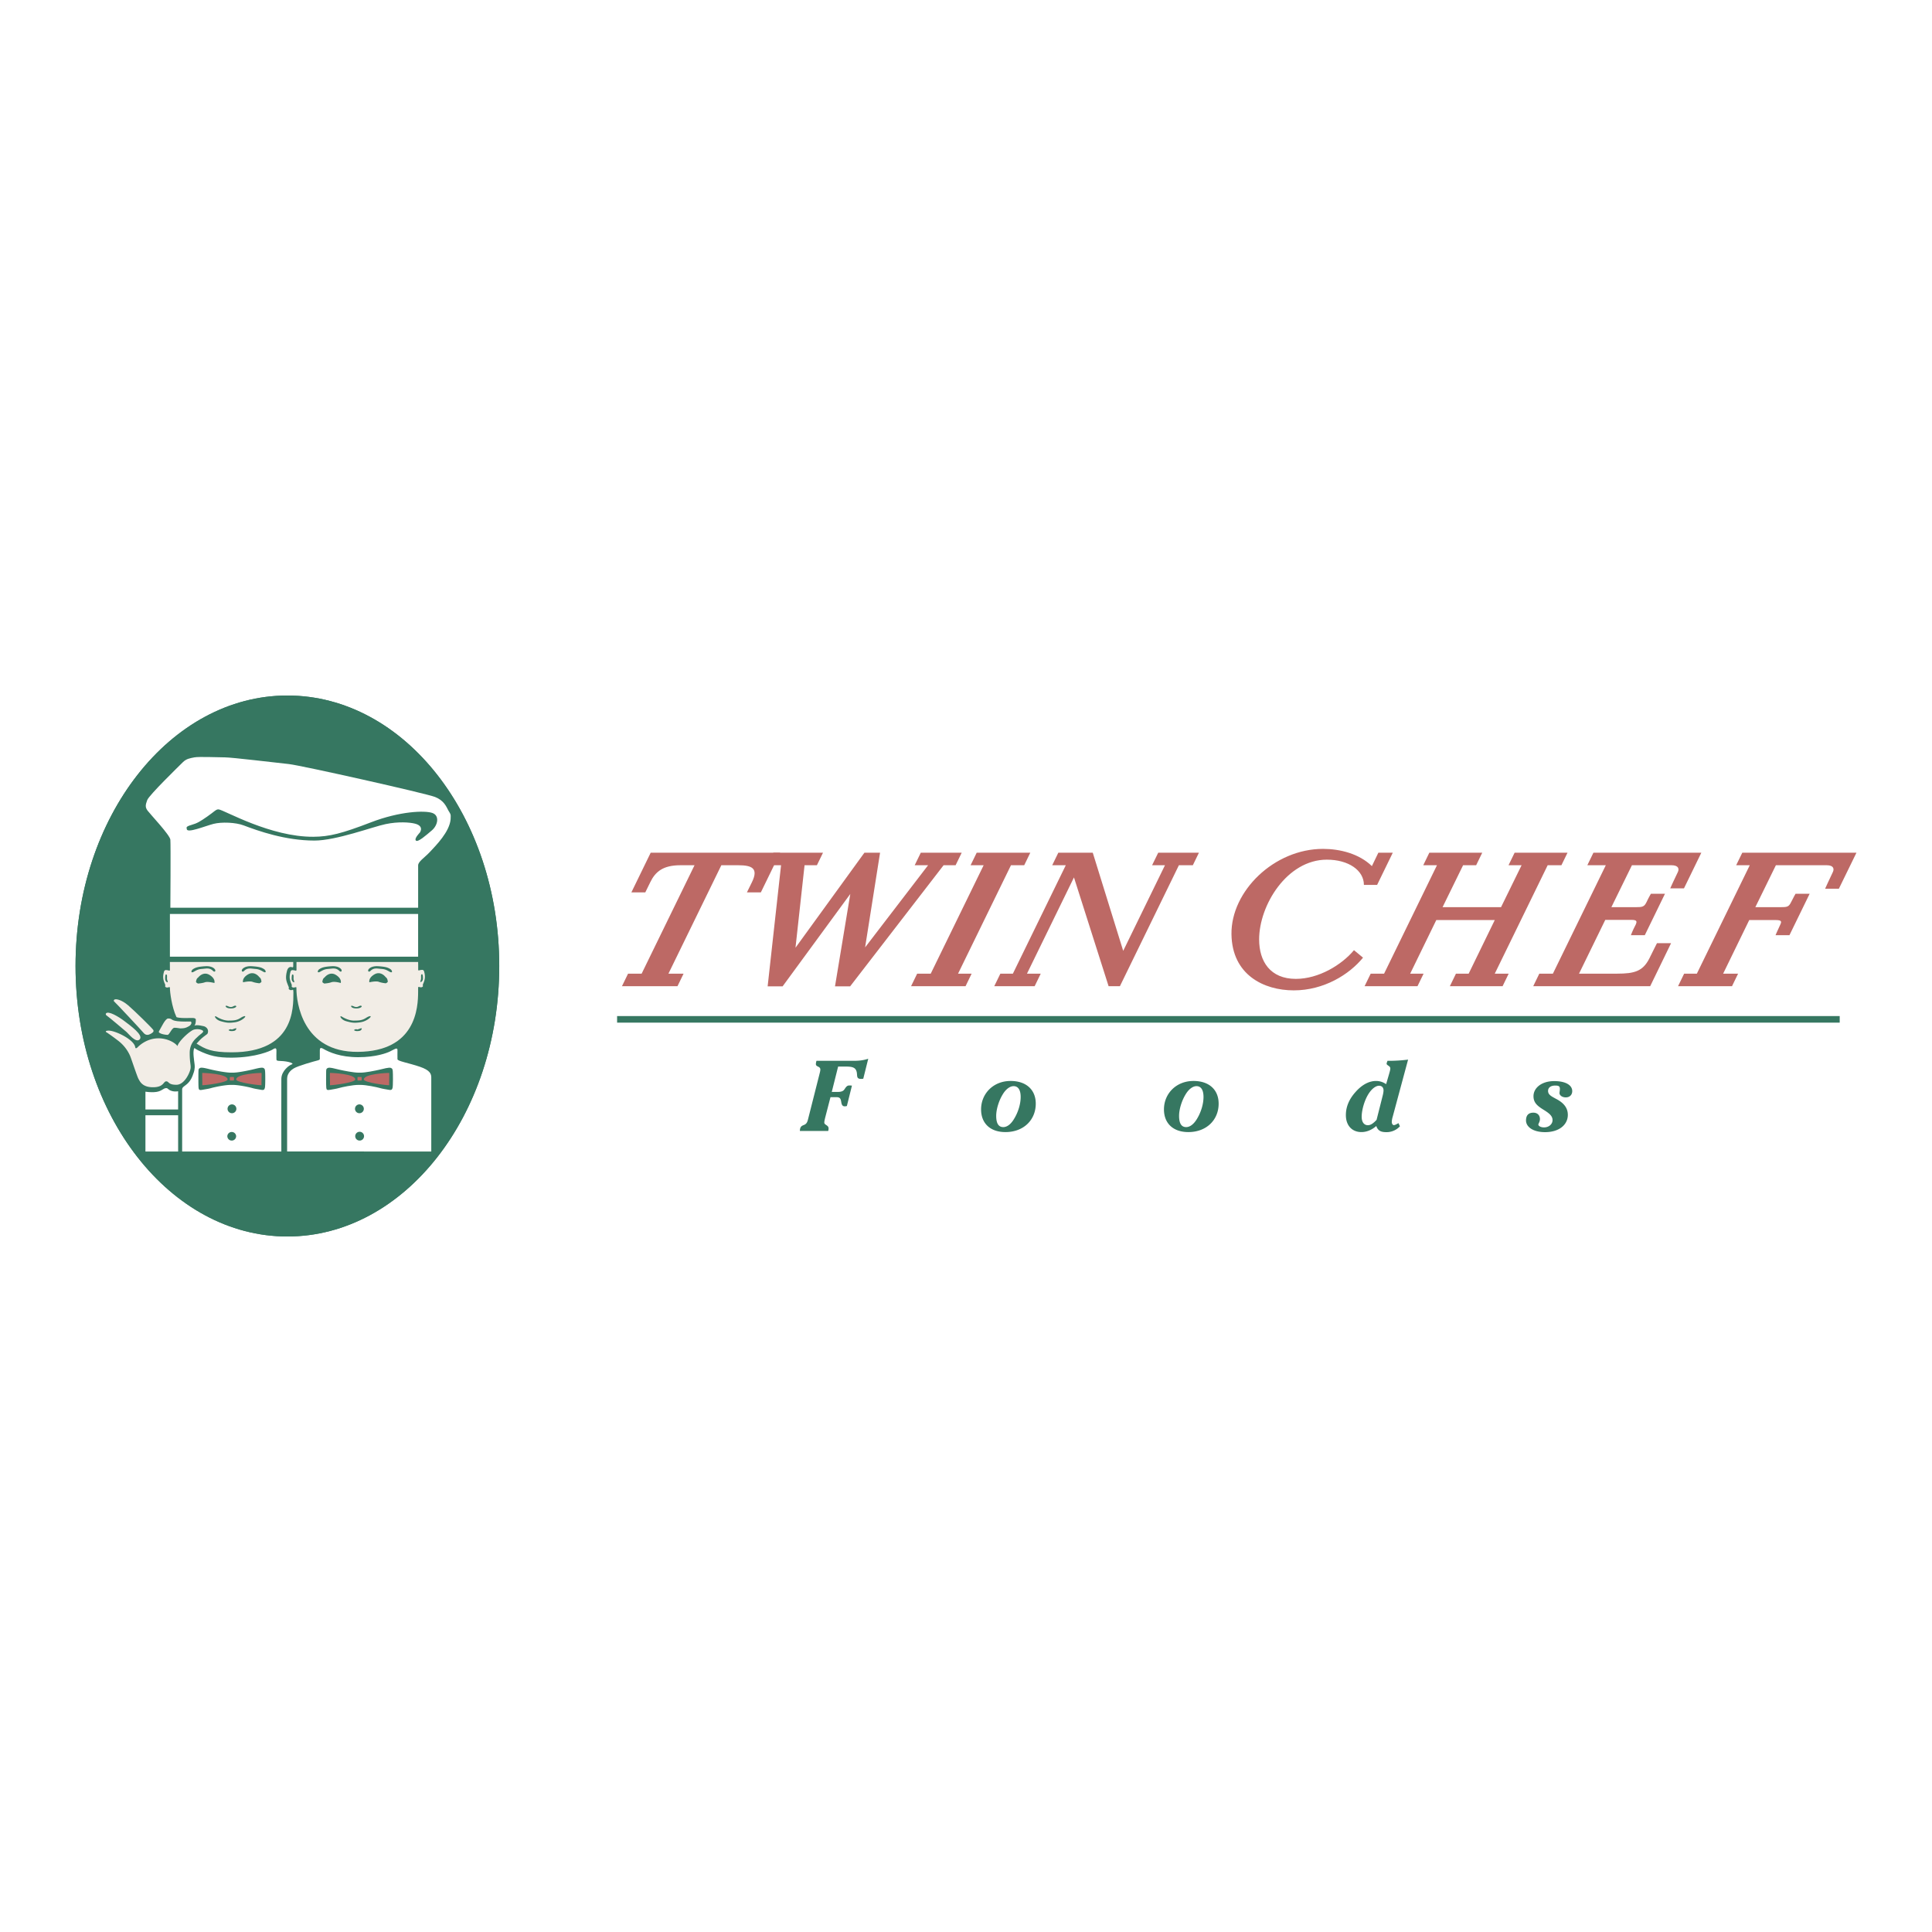 <svg xmlns="http://www.w3.org/2000/svg" width="2500" height="2500" viewBox="0 0 192.756 192.756"><path fill-rule="evenodd" clip-rule="evenodd" fill="#fff" d="M0 0h192.756v192.756H0V0z"/><path d="M28.674 123.365c11.672 0 21.136-12.082 21.136-26.986 0-14.905-9.464-26.987-21.136-26.987C17 69.392 7.537 81.474 7.537 96.379c0 14.904 9.463 26.986 21.137 26.986z" fill-rule="evenodd" clip-rule="evenodd" fill="#367762"/><path d="M16.997 90.564h24.721v-4.217c0-.399.621-.754 1.199-1.375.577-.62 1.937-1.978 2.041-3.239.047-.578-.043-.533-.222-.867-.226-.422-.444-.997-1.331-1.353-.887-.354-13.36-3.152-14.603-3.285-1.243-.132-5.681-.665-6.346-.665-.667 0-2.618-.089-3.063 0-.445.088-.799.133-1.155.488-.354.354-3.372 3.284-3.549 3.773-.178.488-.222.709.043 1.064.267.356 2.222 2.424 2.265 2.885.044.489 0 6.791 0 6.791z" fill-rule="evenodd" clip-rule="evenodd" fill="#fff"/><path d="M21.833 80.756c.613.103 5.15 2.753 9.431 2.729 1.6-.008 2.864-.332 5.749-1.443 2.885-1.109 5.37-1.198 6.125-.932.754.267.533 1.243-.045 1.731-.576.489-1.398 1.222-1.598 1.022s.398-.8.398-.8c.268-.443.045-.754-.488-.887-.531-.134-1.642-.222-2.928.045-1.288.265-4.927 1.642-7.102 1.642-2.908 0-5.612-.961-7.057-1.51-.812-.309-2.213-.361-3.018-.155-.807.204-2.663.98-2.663.511 0-.111-.177-.224.444-.4.622-.178.887-.354 1.597-.843.711-.488.889-.755 1.155-.71z" fill-rule="evenodd" clip-rule="evenodd" fill="#367762"/><path fill-rule="evenodd" clip-rule="evenodd" fill="#fff" d="M16.952 95.448v-4.261h24.765v4.261H16.952z"/><path d="M15.82 103.592c.82 0 1.62.398 1.886.777.11-.49 1.248-1.533 1.642-1.643.386-.107.821 0 .909.133.09.133-.288.334-.51.555-.222.223-.82.643-.82 1.643s.132 1.174.088 1.529c-.045.361-.577 1.643-1.42 1.643s-.721-.344-1.009-.344c-.289 0-.234.59-1.321.59-1.086 0-1.309-.602-1.442-.82-.132-.225-.709-1.988-.842-2.309a3.84 3.84 0 0 0-1.132-1.467c-.63-.492-1.215-.893-1.265-.908-.007-.004-.143-.148.277-.145.648.006 2.511.881 2.631 1.654.021.137.092.141.244 0 .07-.07.841-.888 2.084-.888z" fill-rule="evenodd" clip-rule="evenodd" fill="#eee8e2"/><path d="M10.566 101.123c.211-.322 1.281.316 1.858.76.578.443 1.922 1.389 1.509 1.82-.378.395-1.127-.588-1.298-.732-.183-.156-1.739-1.48-1.993-1.65-.136-.091-.076-.198-.076-.198zM11.415 99.729c.139-.086.688-.01 1.375.578s2.374 2.252 2.496 2.441c.123.188-.11.322-.277.41-.167.09-.444.188-.688-.111-.244-.299-2.8-3.025-2.918-3.117-.121-.094.012-.201.012-.201zM16.774 101.615c.454 0 .232.18.919.268.462.061 1.188.033 1.311.033s.177.287-.167.477-.455.199-.843.211c-.068.002-.323-.066-.587-.066-.267 0-.501.711-.688.711-.189 0-.567-.068-.7-.145-.132-.078-.255-.078-.1-.32.156-.247.566-1.169.855-1.169z" fill-rule="evenodd" clip-rule="evenodd" fill="#eee8e2"/><path fill-rule="evenodd" clip-rule="evenodd" fill="#fff" d="M14.51 114.887v-3.617h3.262v3.617H14.51zM14.51 110.691v-1.773c.466.066.844.064 1.109.02.544-.086.677-.377.966-.377.21 0 .161.201.665.314.234.051.521 0 .521 0v1.816H14.51zM18.173 114.887v-6.215c0-.264.391-.344.709-.752.177-.229.289-.422.444-.91 0 0 .144-.346.091-.799-.06-.52-.179-1.164-.069-1.555.047-.172.062-.041.422.135 1.143.555 1.941.74 3.361.732 2.441-.018 3.852-.689 4.006-.779.214-.121.466-.32.444.113-.016.309 0 .732 0 .842 0 .111.076.146.399.154.799.023 1.43.254 1.121.344-.225.066-1.021.633-1.031 1.434-.013.844 0 7.256 0 7.256h-9.897z"/><path d="M28.646 114.887v-7.256c0-.201.058-.684.677-1.045.441-.256 1.969-.688 2.408-.797.222-.057.179-.123.179-.322v-.676c0-.213.057-.318.354-.145.582.336 1.698.83 3.474.83 1.775 0 2.843-.418 3.146-.559.409-.191.785-.492.772-.141-.009.246 0 .699 0 .9 0 .199 1.127.375 2.24.756 1.01.344 1.132.711 1.132 1.064v7.389H28.646v.002z" fill-rule="evenodd" clip-rule="evenodd" fill="#fff"/><path d="M23.144 111.066a.44.44 0 1 0-.002-.88.44.44 0 0 0 .002.88zM23.121 113.795a.438.438 0 0 0 .439-.439.44.44 0 0 0-.879 0c0 .244.197.439.44.439zM35.881 113.795a.438.438 0 0 0 .439-.439c0-.24-.197-.439-.439-.439s-.44.199-.44.439a.44.44 0 0 0 .44.439zM35.859 111.066a.44.44 0 0 0 .44-.441.44.44 0 0 0-.88 0 .44.44 0 0 0 .44.441zM23.043 108.24c-.623 0-1.642.223-1.954.311-.311.09-.532.109-.887.178-.324.061-.365-.012-.389-.197-.026-.211-.022-1.477-.012-1.672.011-.178.012-.229.156-.307.184-.1.798.09 1.199.178.399.09 1.386.289 1.896.289h.167c.511 0 1.465-.199 1.864-.289.4-.088 1.016-.277 1.199-.178.144.078.144.146.166.324.023.178.034 1.475-.022 1.654-.047.148-.064.258-.389.197-.354-.068-.578-.088-.887-.178-.311-.088-1.333-.311-1.953-.311h-.154v.001z" fill-rule="evenodd" clip-rule="evenodd" fill="#367762"/><path d="M20.18 107.043c-.023 0 .022 1.23 0 1.23.28.012 2.532-.266 2.53-.576-.005-.566-2.352-.654-2.53-.654zM23.344 107.715c.005.082-.016.088-.068.09l-.298.002c-.036 0-.052-.025-.049-.086.003-.037-.001-.16-.001-.186l.001.004c-.004-.086.017-.088.069-.088h.298c.035 0 .053.025.049.088-.002.033 0 .158 0 .184v-.008h-.001zM26.093 107.043c.024 0-.024 1.23 0 1.23-.281.012-2.533-.266-2.531-.576.005-.566 2.353-.654 2.531-.654z" fill-rule="evenodd" clip-rule="evenodd" fill="#bd6764"/><path d="M35.782 108.24c-.623 0-1.643.223-1.954.311-.31.09-.532.109-.887.178-.324.061-.365-.012-.388-.197-.026-.211-.022-1.477-.012-1.672.011-.178.012-.229.157-.307.183-.1.798.09 1.198.178.399.09 1.386.289 1.896.289h.167c.51 0 1.465-.199 1.864-.289.399-.088 1.014-.277 1.198-.178.145.078.145.146.167.324s.032 1.475-.022 1.654c-.046.148-.063.258-.389.197-.354-.068-.577-.088-.887-.178-.312-.088-1.333-.311-1.954-.311h-.154v.001z" fill-rule="evenodd" clip-rule="evenodd" fill="#367762"/><path d="M32.919 107.043c-.024 0 .022 1.23 0 1.23.279.012 2.532-.266 2.529-.576-.006-.566-2.353-.654-2.529-.654zM36.083 107.715c.005.082-.016.088-.069.09l-.297.002c-.035 0-.054-.025-.05-.086.003-.037-.001-.16-.001-.186l.001.004c-.004-.086.017-.088.069-.088h.299c.035 0 .052.025.048.088-.002.033 0 .158 0 .184v-.008zM38.831 107.043c.024 0-.023 1.23 0 1.23-.28.012-2.533-.266-2.53-.576.005-.566 2.352-.654 2.53-.654z" fill-rule="evenodd" clip-rule="evenodd" fill="#bd6764"/><path d="M41.719 98.598v-.061c-.008-.195.255.082.453-.094.06-.055-.008-.154.011-.199.165-.402.307-.697.133-1.311-.065-.229-.242-.164-.305-.16-.142.01-.177.051-.222.051-.05 0-.067-.021-.067-.064v-.041.021-.45l-.005-.311H29.58l.001.738.003.018c-.005.084-.027.113-.078.113-.043 0-.08-.041-.221-.049-.063-.004-.241-.068-.305.16-.175.613-.031.908.132 1.309.019.047-.049.146.01.199.198.178.461-.1.453.094v.093c-.002 1.297.585 6.336 6.127 6.291 5.791-.047 6.016-4.381 6.015-6.031v-.316h.002z" fill-rule="evenodd" clip-rule="evenodd" fill="#eee8e2"/><path d="M42.107 97.197c.057 0 .09.133.09.414s-.184.369-.223.369c-.101 0 .037-.195.037-.369-.001-.24-.029-.414.096-.414z" fill-rule="evenodd" clip-rule="evenodd" fill="#367762"/><path d="M16.954 98.619c0 .322.167 1.807.648 2.848.02.041.336.113 1.004.105.478-.006.93-.072.932.166.002.494-.153.604-.162.611.212-.174 1.04.061 1.026.057.535.248.321.721.277.752-.1.076-.576.422-.732.6-.155.178-.332.355-.332.355v.01c.878.549 1.479.869 3.506.867 6.21-.014 6.151-4.361 6.151-5.959l-.002-.08-.006-.051c0-.053-.005-.045-.005-.045.011-.27-.172.084-.427-.156-.078-.076.01-.129-.015-.193-.21-.551-.404-.812-.181-1.656.083-.315.278-.383.358-.377.182.013.117.035.174.035.063 0 .085-.025.085-.086v-.059l.003.01-.001-.01v-.384H16.948s.002.593.004.761v.041c0 .045-.018.064-.067.064-.045 0-.08-.041-.222-.051-.063-.004-.24-.068-.305.16-.175.615-.031.91.132 1.309.02.047-.049.146.013.201.197.178.461-.1.451.094v.061z" fill-rule="evenodd" clip-rule="evenodd" fill="#eee8e2"/><path d="M23.285 100.395c.264-.131.287.006.289.012.005.062-.186.209-.55.205-.419-.004-.56-.193-.494-.26.028-.027.13.002.25.055.266.122.402.04.505-.012zM22.894 101.82c.967.023 1.044-.314 1.442-.426.399-.111-.171.5-.909.6-.568.074-.801.066-1.432-.117-.515-.15-.711-.635-.388-.438.758.459 1.287.381 1.287.381zM23.121 102.715c.189-.033.522-.227.45-.051-.072.178-.212.195-.411.207-.199.01-.311-.045-.343-.088-.033-.047.157-.096.188-.102a.379.379 0 0 1 .116.034zM20.165 96.668c.399-.029.742-.146 1.086.199.134.133.267.066.223-.088-.039-.137-.333-.422-.999-.379-.666.045-.961.11-1.243.311-.155.113-.239.441.132.223.329-.19.49-.245.801-.266zM19.802 97.492s.476-.607 1.104-.223c.629.383.484.805.484.805s-.652-.174-.939-.074c-.286.104-.698.127-.698.127s-.217-.098-.196-.188c.021-.092.035-.256.158-.371l.087-.076zM25.854 97.467s-.458-.621-1.098-.256c-.639.367-.507.793-.507.793s.658-.156.941-.047c.284.109.694.146.694.146s.22-.092.201-.184-.028-.256-.146-.373l-.085-.079zM25.442 96.668c-.399-.029-.742-.146-1.087.199-.134.133-.267.066-.223-.088.039-.137.333-.422.999-.379.665.045.961.11 1.244.311.154.113.239.441-.133.223-.327-.19-.489-.245-.8-.266zM32.771 96.668c.399-.029.742-.146 1.086.199.133.133.267.066.222-.088-.038-.137-.332-.422-.999-.379-.666.045-.96.11-1.244.311-.154.113-.238.441.134.223.326-.19.489-.245.801-.266zM38.047 96.668c-.398-.029-.743-.146-1.087.199-.133.133-.267.066-.222-.088.039-.137.333-.422.999-.379.666.045.96.11 1.243.311.155.113.239.441-.134.223-.326-.19-.489-.245-.799-.266zM35.801 100.395c.266-.131.288.006.288.012.006.062-.184.209-.548.205-.419-.004-.562-.193-.494-.26.027-.027.131.002.249.055.267.122.402.04.505-.012zM35.41 101.82c.964.023 1.043-.314 1.443-.426.398-.111-.172.5-.909.6-.567.074-.8.066-1.433-.117-.515-.15-.713-.635-.387-.438.757.459 1.286.381 1.286.381zM35.637 102.715c.189-.033.522-.227.45-.051-.072.178-.211.195-.411.207-.2.01-.312-.045-.344-.088-.033-.047.158-.096.188-.102.034-.003.117.034.117.034zM29.188 97.223c-.055 0-.089.133-.089.412 0 .283.184.369.223.369.102 0-.036-.193-.036-.369 0-.24.027-.412-.098-.412zM32.408 97.492s.476-.607 1.104-.223c.629.383.484.805.484.805s-.606-.191-.939-.074c-.286.104-.699.127-.699.127s-.216-.098-.195-.188c.02-.092.034-.256.156-.371l.089-.076zM38.458 97.467c-.001 0-.457-.621-1.097-.256-.641.367-.508.793-.508.793s.658-.156.941-.047c.285.109.696.146.696.146s.219-.092.2-.184c-.018-.092-.027-.256-.146-.373l-.086-.079zM16.565 97.221c-.055 0-.088.131-.088.412s.184.369.224.369c.1 0-.039-.193-.039-.369.001-.24.029-.412-.097-.412z" fill-rule="evenodd" clip-rule="evenodd" fill="#367762"/><path d="M28.674 123.365c11.672 0 21.136-12.082 21.136-26.986 0-14.905-9.464-26.987-21.136-26.987C17 69.392 7.537 81.474 7.537 96.379c0 14.904 9.463 26.986 21.137 26.986z" fill-rule="evenodd" clip-rule="evenodd" fill="#367761"/><path d="M16.997 90.564h24.721v-4.217c0-.399.621-.754 1.199-1.375.577-.62 1.937-1.978 2.041-3.239.047-.578-.043-.533-.222-.867-.226-.422-.444-.997-1.331-1.353-.887-.354-13.36-3.152-14.603-3.285-1.243-.132-5.681-.665-6.346-.665-.667 0-2.618-.089-3.063 0-.445.088-.799.133-1.155.488-.354.354-3.372 3.284-3.549 3.773-.178.488-.222.709.043 1.064.267.356 2.222 2.424 2.265 2.885.044.489 0 6.791 0 6.791z" fill-rule="evenodd" clip-rule="evenodd" fill="#fff"/><path d="M21.833 80.756c.613.103 5.15 2.753 9.431 2.729 1.6-.008 2.864-.332 5.749-1.443 2.885-1.109 5.37-1.198 6.125-.932.754.267.533 1.243-.045 1.731-.576.489-1.398 1.222-1.598 1.022s.398-.8.398-.8c.268-.443.045-.754-.488-.887-.531-.134-1.642-.222-2.928.045-1.288.265-4.927 1.642-7.102 1.642-2.908 0-5.612-.961-7.057-1.51-.812-.309-2.213-.361-3.018-.155-.807.204-2.663.98-2.663.511 0-.111-.177-.224.444-.4.622-.178.887-.354 1.597-.843.711-.488.889-.755 1.155-.71z" fill-rule="evenodd" clip-rule="evenodd" fill="#367761"/><path fill-rule="evenodd" clip-rule="evenodd" fill="#fff" d="M16.952 95.448v-4.261h24.765v4.261H16.952z"/><path d="M15.82 103.592c.82 0 1.62.398 1.886.777.11-.49 1.248-1.533 1.642-1.643.386-.107.821 0 .909.133.09.133-.288.334-.51.555-.222.223-.82.643-.82 1.643s.132 1.174.088 1.529c-.045.361-.577 1.643-1.42 1.643s-.721-.344-1.009-.344c-.289 0-.234.59-1.321.59-1.086 0-1.309-.602-1.442-.82-.132-.225-.709-1.988-.842-2.309a3.84 3.84 0 0 0-1.132-1.467c-.63-.492-1.215-.893-1.265-.908-.007-.004-.143-.148.277-.145.648.006 2.511.881 2.631 1.654.021.137.092.141.244 0 .07-.07.841-.888 2.084-.888z" fill-rule="evenodd" clip-rule="evenodd" fill="#f2ede6"/><path d="M10.566 101.123c.211-.322 1.281.316 1.858.76.578.443 1.922 1.389 1.509 1.82-.378.395-1.127-.588-1.298-.732-.183-.156-1.739-1.48-1.993-1.65-.136-.091-.076-.198-.076-.198zM11.415 99.729c.139-.086.688-.01 1.375.578s2.374 2.252 2.496 2.441c.123.188-.11.322-.277.41-.167.09-.444.188-.688-.111-.244-.299-2.8-3.025-2.918-3.117-.121-.094.012-.201.012-.201zM16.774 101.615c.454 0 .232.18.919.268.462.061 1.188.033 1.311.033s.177.287-.167.477-.455.199-.843.211c-.068.002-.323-.066-.587-.066-.267 0-.501.711-.688.711-.189 0-.567-.068-.7-.145-.132-.078-.255-.078-.1-.32.156-.247.566-1.169.855-1.169z" fill-rule="evenodd" clip-rule="evenodd" fill="#f2ede6"/><path fill-rule="evenodd" clip-rule="evenodd" fill="#fff" d="M14.51 114.887v-3.617h3.262v3.617H14.51zM14.51 110.691v-1.773c.466.066.844.064 1.109.02.544-.086.677-.377.966-.377.21 0 .161.201.665.314.234.051.521 0 .521 0v1.816H14.51zM18.173 114.887v-6.215c0-.264.391-.344.709-.752.177-.229.289-.422.444-.91 0 0 .144-.346.091-.799-.06-.52-.179-1.164-.069-1.555.047-.172.062-.041.422.135 1.143.555 1.941.74 3.361.732 2.441-.018 3.852-.689 4.006-.779.214-.121.466-.32.444.113-.016.309 0 .732 0 .842 0 .111.076.146.399.154.799.023 1.43.254 1.121.344-.225.066-1.021.633-1.031 1.434-.013.844 0 7.256 0 7.256h-9.897z"/><path d="M28.646 114.887v-7.256c0-.201.058-.684.677-1.045.441-.256 1.969-.688 2.408-.797.222-.057.179-.123.179-.322v-.676c0-.213.057-.318.354-.145.582.336 1.698.83 3.474.83 1.775 0 2.843-.418 3.146-.559.409-.191.785-.492.772-.141-.009.246 0 .699 0 .9 0 .199 1.127.375 2.24.756 1.01.344 1.132.711 1.132 1.064v7.389H28.646v.002z" fill-rule="evenodd" clip-rule="evenodd" fill="#fff"/><path d="M23.144 111.066a.44.44 0 1 0-.002-.88.44.44 0 0 0 .002.88zM23.121 113.795a.438.438 0 0 0 .439-.439.44.44 0 0 0-.879 0c0 .244.197.439.44.439zM35.881 113.795a.438.438 0 0 0 .439-.439c0-.24-.197-.439-.439-.439s-.44.199-.44.439a.44.44 0 0 0 .44.439zM35.859 111.066a.44.44 0 0 0 .44-.441.44.44 0 0 0-.88 0 .44.44 0 0 0 .44.441zM23.043 108.24c-.623 0-1.642.223-1.954.311-.311.09-.532.109-.887.178-.324.061-.365-.012-.389-.197-.026-.211-.022-1.477-.012-1.672.011-.178.012-.229.156-.307.184-.1.798.09 1.199.178.399.09 1.386.289 1.896.289h.167c.511 0 1.465-.199 1.864-.289.4-.088 1.016-.277 1.199-.178.144.078.144.146.166.324.023.178.034 1.475-.022 1.654-.047.148-.064.258-.389.197-.354-.068-.578-.088-.887-.178-.311-.088-1.333-.311-1.953-.311h-.154v.001z" fill-rule="evenodd" clip-rule="evenodd" fill="#367761"/><path d="M20.18 107.043c-.023 0 .022 1.23 0 1.23.28.012 2.532-.266 2.53-.576-.005-.566-2.352-.654-2.53-.654zM23.344 107.715c.005.082-.016.088-.068.09l-.298.002c-.036 0-.052-.025-.049-.086.003-.037-.001-.16-.001-.186l.001.004c-.004-.086.017-.088.069-.088h.298c.035 0 .053.025.049.088-.002.033 0 .158 0 .184v-.008h-.001zM26.093 107.043c.024 0-.024 1.23 0 1.23-.281.012-2.533-.266-2.531-.576.005-.566 2.353-.654 2.531-.654z" fill-rule="evenodd" clip-rule="evenodd" fill="#bd6965"/><path d="M35.782 108.24c-.623 0-1.643.223-1.954.311-.31.09-.532.109-.887.178-.324.061-.365-.012-.388-.197-.026-.211-.022-1.477-.012-1.672.011-.178.012-.229.157-.307.183-.1.798.09 1.198.178.399.09 1.386.289 1.896.289h.167c.51 0 1.465-.199 1.864-.289.399-.088 1.014-.277 1.198-.178.145.078.145.146.167.324s.032 1.475-.022 1.654c-.046.148-.063.258-.389.197-.354-.068-.577-.088-.887-.178-.312-.088-1.333-.311-1.954-.311h-.154v.001z" fill-rule="evenodd" clip-rule="evenodd" fill="#367761"/><path d="M32.919 107.043c-.024 0 .022 1.23 0 1.23.279.012 2.532-.266 2.529-.576-.006-.566-2.353-.654-2.529-.654zM36.083 107.715c.005.082-.016.088-.069.09l-.297.002c-.035 0-.054-.025-.05-.086.003-.037-.001-.16-.001-.186l.001.004c-.004-.086.017-.088.069-.088h.299c.035 0 .052.025.048.088-.002.033 0 .158 0 .184v-.008zM38.831 107.043c.024 0-.023 1.23 0 1.23-.28.012-2.533-.266-2.53-.576.005-.566 2.352-.654 2.53-.654z" fill-rule="evenodd" clip-rule="evenodd" fill="#bd6965"/><path d="M41.719 98.598v-.061c-.008-.195.255.082.453-.094.06-.055-.008-.154.011-.199.165-.402.307-.697.133-1.311-.065-.229-.242-.164-.305-.16-.142.01-.177.051-.222.051-.05 0-.067-.021-.067-.064v-.041.021-.45l-.005-.311H29.58l.001.738.003.018c-.005.084-.027.113-.078.113-.043 0-.08-.041-.221-.049-.063-.004-.241-.068-.305.16-.175.613-.031.908.132 1.309.019.047-.049.146.01.199.198.178.461-.1.453.094v.093c-.002 1.297.585 6.336 6.127 6.291 5.791-.047 6.016-4.381 6.015-6.031v-.316h.002z" fill-rule="evenodd" clip-rule="evenodd" fill="#f2ede6"/><path d="M42.107 97.197c.057 0 .09.133.09.414s-.184.369-.223.369c-.101 0 .037-.195.037-.369-.001-.24-.029-.414.096-.414z" fill-rule="evenodd" clip-rule="evenodd" fill="#367761"/><path d="M16.954 98.619c0 .322.167 1.807.648 2.848.02.041.336.113 1.004.105.478-.006.93-.072.932.166.002.494-.153.604-.162.611.212-.174 1.04.061 1.026.057.535.248.321.721.277.752-.1.076-.576.422-.732.6-.155.178-.332.355-.332.355v.01c.878.549 1.479.869 3.506.867 6.21-.014 6.151-4.361 6.151-5.959l-.002-.08-.006-.051c0-.053-.005-.045-.005-.045.011-.27-.172.084-.427-.156-.078-.076.01-.129-.015-.193-.21-.551-.404-.812-.181-1.656.083-.315.278-.383.358-.377.182.013.117.035.174.035.063 0 .085-.025.085-.086v-.059l.003.01-.001-.01v-.384H16.948s.002.593.004.761v.041c0 .045-.018.064-.067.064-.045 0-.08-.041-.222-.051-.063-.004-.24-.068-.305.16-.175.615-.031.91.132 1.309.02.047-.049.146.013.201.197.178.461-.1.451.094v.061z" fill-rule="evenodd" clip-rule="evenodd" fill="#f2ede6"/><path d="M23.285 100.395c.264-.131.287.006.289.012.005.062-.186.209-.55.205-.419-.004-.56-.193-.494-.26.028-.027.13.002.25.055.266.122.402.04.505-.012zM22.894 101.82c.967.023 1.044-.314 1.442-.426.399-.111-.171.5-.909.6-.568.074-.801.066-1.432-.117-.515-.15-.711-.635-.388-.438.758.459 1.287.381 1.287.381zM23.121 102.715c.189-.033.522-.227.45-.051-.072.178-.212.195-.411.207-.199.01-.311-.045-.343-.088-.033-.047.157-.096.188-.102a.379.379 0 0 1 .116.034zM20.165 96.668c.399-.029.742-.146 1.086.199.134.133.267.066.223-.088-.039-.137-.333-.422-.999-.379-.666.045-.961.11-1.243.311-.155.113-.239.441.132.223.329-.19.49-.245.801-.266zM19.802 97.492s.476-.607 1.104-.223c.629.383.484.805.484.805s-.652-.174-.939-.074c-.286.104-.698.127-.698.127s-.217-.098-.196-.188c.021-.092.035-.256.158-.371l.087-.076zM25.854 97.467s-.458-.621-1.098-.256c-.639.367-.507.793-.507.793s.658-.156.941-.047c.284.109.694.146.694.146s.22-.092.201-.184-.028-.256-.146-.373l-.085-.079zM25.442 96.668c-.399-.029-.742-.146-1.087.199-.134.133-.267.066-.223-.088.039-.137.333-.422.999-.379.665.045.961.11 1.244.311.154.113.239.441-.133.223-.327-.19-.489-.245-.8-.266zM32.771 96.668c.399-.029.742-.146 1.086.199.133.133.267.066.222-.088-.038-.137-.332-.422-.999-.379-.666.045-.96.11-1.244.311-.154.113-.238.441.134.223.326-.19.489-.245.801-.266zM38.047 96.668c-.398-.029-.743-.146-1.087.199-.133.133-.267.066-.222-.088.039-.137.333-.422.999-.379.666.045.96.11 1.243.311.155.113.239.441-.134.223-.326-.19-.489-.245-.799-.266zM35.801 100.395c.266-.131.288.006.288.012.006.062-.184.209-.548.205-.419-.004-.562-.193-.494-.26.027-.027.131.002.249.055.267.122.402.04.505-.012zM35.41 101.82c.964.023 1.043-.314 1.443-.426.398-.111-.172.5-.909.6-.567.074-.8.066-1.433-.117-.515-.15-.713-.635-.387-.438.757.459 1.286.381 1.286.381zM35.637 102.715c.189-.033.522-.227.45-.051-.072.178-.211.195-.411.207-.2.01-.312-.045-.344-.088-.033-.047.158-.096.188-.102.034-.003.117.034.117.034zM29.188 97.223c-.055 0-.089.133-.089.412 0 .283.184.369.223.369.102 0-.036-.193-.036-.369 0-.24.027-.412-.098-.412zM32.408 97.492s.476-.607 1.104-.223c.629.383.484.805.484.805s-.606-.191-.939-.074c-.286.104-.699.127-.699.127s-.216-.098-.195-.188c.02-.092.034-.256.156-.371l.089-.076zM38.458 97.467c-.001 0-.457-.621-1.097-.256-.641.367-.508.793-.508.793s.658-.156.941-.047c.285.109.696.146.696.146s.219-.092.2-.184c-.018-.092-.027-.256-.146-.373l-.086-.079zM16.565 97.221c-.055 0-.088.131-.088.412s.184.369.224.369c.1 0-.039-.193-.039-.369.001-.24.029-.412-.097-.412z" fill-rule="evenodd" clip-rule="evenodd" fill="#367761"/><path d="M75.91 89.034h-1.39l.504-1.025c.677-1.389-.017-1.684-1.372-1.684h-1.684L66.69 97.143h1.51l-.607 1.25h-5.54l.608-1.25h1.354l5.278-10.818h-1.405c-1.737 0-2.501.644-3.005 1.684l-.503 1.025h-1.388l1.927-3.959h12.918l-1.927 3.959z" fill-rule="evenodd" clip-rule="evenodd" fill="#bd6965"/><path fill-rule="evenodd" clip-rule="evenodd" fill="#bd6965" d="M95.342 86.324h-1.199l-9.324 12.084h-1.511l1.527-9.219-6.753 9.219h-1.494l1.338-12.084h-1.388l.624-1.249h4.949l-.608 1.249h-1.232l-.904 8.231 6.876-9.48h1.562l-1.493 9.446 6.285-8.197h-1.336l.607-1.249h4.082l-.608 1.249zM102.186 86.324h-1.321l-5.28 10.819h1.355l-.607 1.25h-5.435l.607-1.25h1.354l5.28-10.819h-1.303l.609-1.249h5.348l-.607 1.249zM119.01 86.324h-1.391l-5.885 12.069h-1.129L107.15 87.54l-4.689 9.603h1.373l-.607 1.25h-4.03l.61-1.25h1.248l5.279-10.819h-1.354l.608-1.249h3.437l3.037 9.792 4.168-8.543h-1.285l.61-1.249h4.062l-.607 1.249zM137.395 88.288h-1.318c0-1.459-1.545-2.519-3.697-2.519-3.977 0-6.756 4.55-6.756 7.953 0 2.205 1.113 3.941 3.664 3.941 2.273 0 4.566-1.387 5.799-2.864l.902.746c-1.371 1.684-3.906 3.264-6.91 3.264-2.986 0-6.162-1.545-6.215-5.609-.053-4.288 4.254-8.507 9.135-8.507 1.699 0 3.609.485 4.875 1.718l.645-1.336h1.439l-1.563 3.213zM155.783 86.324h-1.371l-5.279 10.819h1.388l-.607 1.25h-5.262l.608-1.25h1.269l2.604-5.349h-5.834l-2.606 5.349h1.338l-.607 1.25h-5.279l.609-1.25h1.336l5.277-10.819h-1.369l.606-1.249h5.279l-.608 1.249h-1.302l-2.049 4.185h5.834l2.051-4.185h-1.303l.607-1.249h5.278l-.608 1.249zM168.01 88.633h-1.371s.416-.937.762-1.632c.141-.295.088-.677-.641-.677h-3.942l-2.051 4.185h2.416c.709 0 .867-.034 1.109-.539.156-.348.418-.798.418-.798h1.404l-2.012 4.132h-1.389s.154-.435.484-1.059c.123-.295.158-.469-.434-.469h-2.605l-2.619 5.366h3.801c1.736 0 2.551-.244 3.195-1.476.346-.712.781-1.563.781-1.563h1.406l-2.082 4.29h-11.67l.607-1.25h1.355l5.279-10.818h-1.842l.607-1.25h10.766l-1.732 3.558zM183.465 88.668h-1.373c.002 0 .436-.972.766-1.65.156-.312.104-.694-.607-.694h-5.07l-2.051 4.185h2.467c.711 0 .867-.018 1.111-.521.174-.366.434-.815.434-.815h1.406l-2.014 4.132h-1.389s.174-.417.469-1.042c.139-.295.174-.468-.418-.468h-2.674l-2.604 5.348h1.492l-.607 1.25h-5.383l.607-1.25h1.268l5.279-10.818h-1.355l.609-1.25h11.391l-1.754 3.593z"/><path fill="#367761" d="M61.568 101.373h121.979v.656H61.568v-.656z"/><path d="M82.241 112.004c0 .238.427.25.427.574 0 .08-.009.16-.039.26h-2.825c.009-.338.099-.484.366-.584.307-.111.377-.289.466-.654l1.13-4.465c.04-.156.079-.297.079-.426 0-.348-.444-.248-.444-.545 0-.08.019-.188.059-.326H85.119c.406 0 .912-.01 1.506-.207l-.496 1.992c-.109.02-.188.02-.227.02-.488 0-.348-.328-.427-.684-.109-.477-.457-.547-1.111-.547h-.744l-.634 2.529h.585c.296 0 .495-.049.624-.188.139-.152.238-.457.535-.457.061 0 .149 0 .268.018l-.505 2.033a.825.825 0 0 1-.208.031c-.228 0-.309-.139-.357-.447-.05-.297-.11-.465-.457-.465h-.614l-.536 2.07c-.039.181-.08.329-.08.468zM100.828 107.848c1.566 0 2.51.885 2.51 2.264 0 1.623-1.209 2.836-3.025 2.836-1.516 0-2.43-.873-2.43-2.262 0-1.565 1.211-2.838 2.945-2.838zm-.732 4.603c.367 0 .744-.268 1.068-.803.43-.695.668-1.518.668-2.203 0-.713-.26-1.08-.705-1.08-.309 0-.664.219-.963.635-.465.666-.773 1.625-.773 2.33 0 .744.228 1.121.705 1.121zM119.076 107.848c1.566 0 2.508.885 2.508 2.264 0 1.623-1.211 2.836-3.023 2.836-1.518 0-2.432-.873-2.432-2.262 0-1.565 1.211-2.838 2.947-2.838zm-.734 4.603c.367 0 .744-.268 1.07-.803.426-.695.662-1.518.662-2.203 0-.713-.256-1.08-.701-1.08-.309 0-.664.219-.963.635-.465.666-.773 1.625-.773 2.33 0 .744.228 1.121.705 1.121zM139.672 112.371a1.808 1.808 0 0 1-1.359.584c-.564 0-.842-.158-1-.613-.457.396-.963.605-1.488.605-.902 0-1.547-.625-1.547-1.697 0-.812.316-1.576.953-2.289.643-.736 1.359-1.113 2.051-1.113.367 0 .695.102 1.012.318l.297-1.02c.061-.219.119-.398.119-.557 0-.246-.367-.295-.367-.465 0-.041.029-.141.09-.287h.197c.596 0 1.221-.041 1.855-.119l-1.535 5.701a2.088 2.088 0 0 0-.092.516c0 .189.1.318.209.318.088 0 .248-.07.455-.201l.15.319zm-1.637-3.58c0-.285-.168-.467-.447-.467-.307 0-.711.277-1.051.814-.414.656-.682 1.627-.682 2.281 0 .545.246.844.623.844.268 0 .535-.18.863-.535l.604-2.391c.069-.259.09-.456.09-.546zM152.986 111.012c.406 0 .654.26.654.646 0 .256-.158.445-.158.543 0 .121.209.279.566.279.494 0 .85-.328.85-.725 0-.426-.346-.693-.891-1.031-.623-.387-1.01-.703-1.01-1.359 0-.811.791-1.504 2.07-1.504 1.141 0 1.795.406 1.795 1 0 .367-.248.625-.643.625-.389 0-.627-.229-.627-.418 0-.117.039-.266.039-.426 0-.266-.117-.336-.465-.336-.467 0-.715.219-.715.537 0 .414.408.574.943.869.693.398 1.029.885 1.029 1.518 0 .982-.861 1.725-2.27 1.725-1.199 0-1.902-.525-1.902-1.168.003-.516.249-.775.735-.775z" fill-rule="evenodd" clip-rule="evenodd" fill="#367761"/></svg>